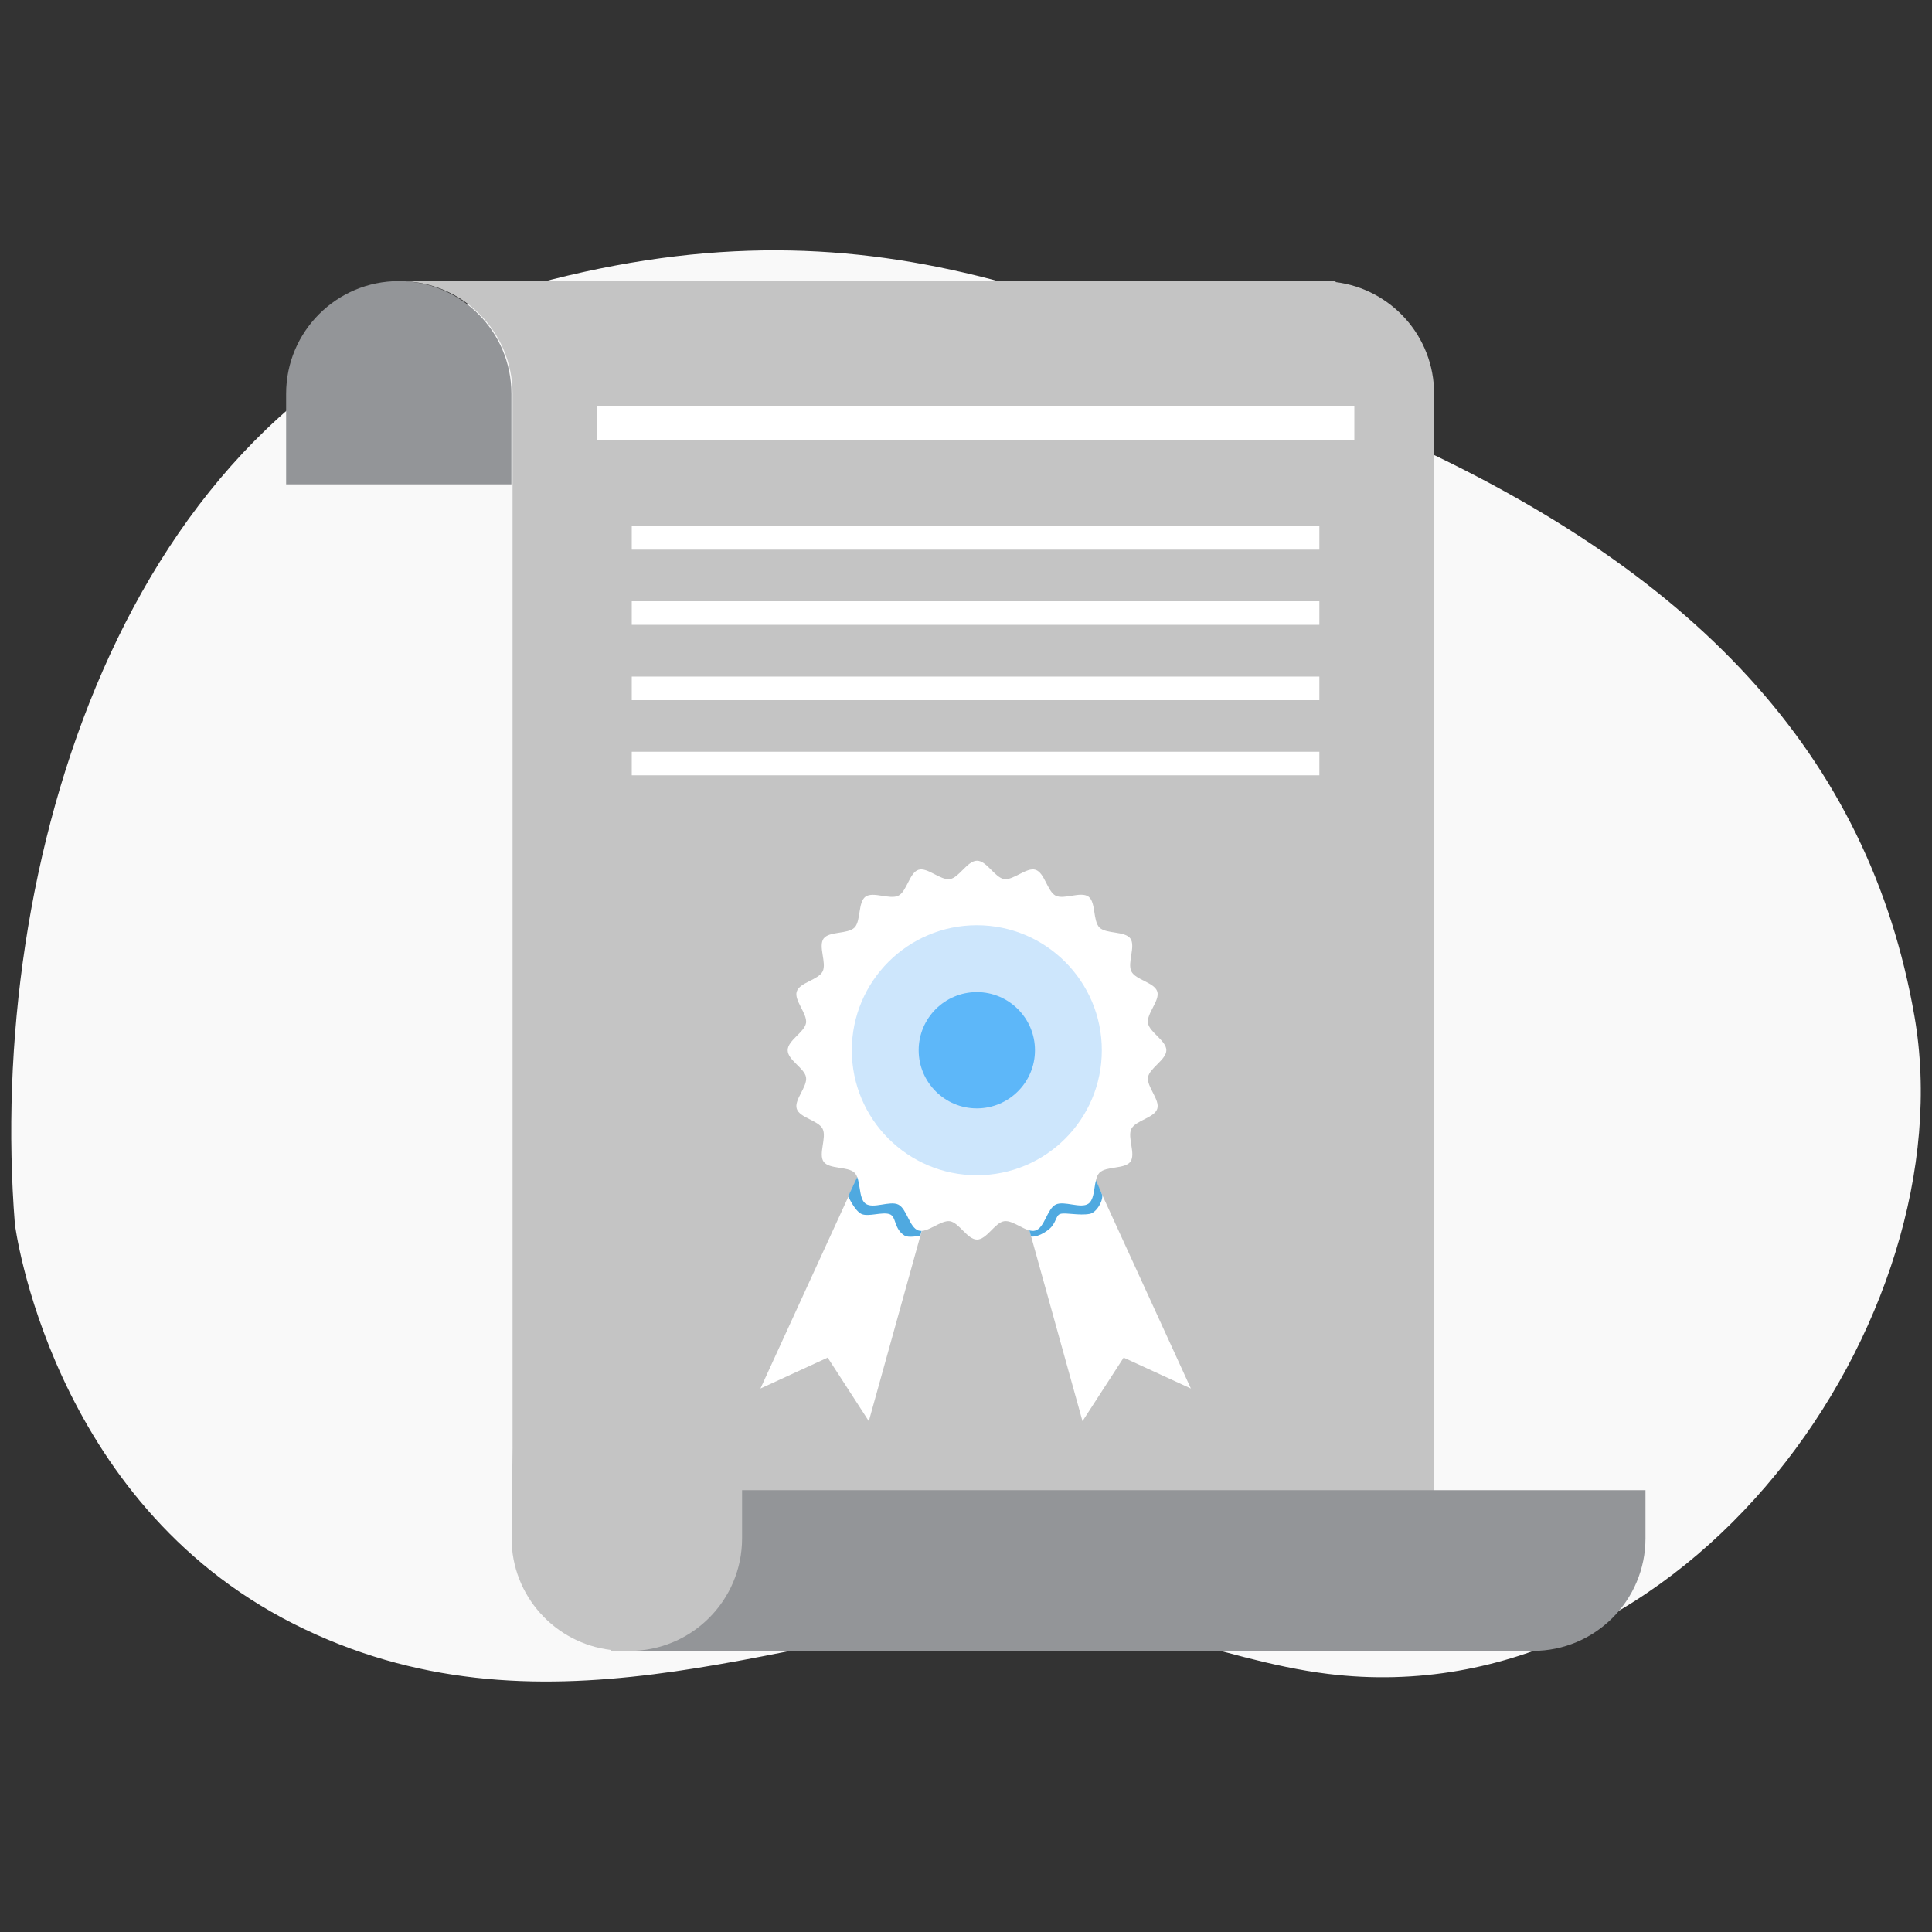 <?xml version="1.0" encoding="UTF-8"?>
<svg id="Layer_1" data-name="Layer 1" xmlns="http://www.w3.org/2000/svg" viewBox="0 0 100 100">
  <rect x="0" y="0" width="100" height="100" fill="#333333" stroke="none"/>
  <defs>
    <style>
      .cls-1 {
        fill: #fff;
      }

      .cls-2 {
        fill: #4fa9e0;
      }

      .cls-3 {
        fill: #f9f9f9;
      }

      .cls-4 {
        fill: #c4c4c4;
      }

      .cls-5 {
        fill: #939598;
      }

      .cls-6 {
        fill: #5db7f9;
      }

      .cls-7 {
        fill: #cde6fc;
      }
    </style>
  </defs>
  <path class="cls-3" d="M.77,63.36s1.79,14.31,14.43,20.69c12.64,6.38,24.94.73,36.26-.45,5.93-.61,11.45,2.32,17.27,3.04,18.61,2.3,33.08-18.47,30.36-34.05-2.35-13.49-11.33-23.17-27.63-30.31-16.3-7.13-27.51-12.77-46.35-6.83C6.27,21.39-.69,44.86.77,63.36Z"/>
  <g>
    <path class="cls-5" d="M26.47,25.07v-4.69c0-3.22-2.61-5.83-5.83-5.83s-5.83,2.61-5.83,5.83v4.69h11.66Z"/>
    <path class="cls-4" d="M69.13,14.6v-.05H20.7c3.22,0,5.83,2.61,5.83,5.83v54.55l-.05,4.69c0,2.98,2.25,5.44,5.14,5.78v.04h42.61V20.38c0-2.97-2.22-5.42-5.1-5.78Z"/>
    <path class="cls-5" d="M79.35,77.13h-40.94v2.49c0,3.22-2.61,5.83-5.83,5.83h46.76c3.22,0,5.83-2.61,5.83-5.83v-2.49h-5.83Z"/>
    <g>
      <rect class="cls-1" x="30.89" y="21.02" width="39.21" height="1.78"/>
      <g>
        <rect class="cls-1" x="32.7" y="27.23" width="35.59" height="1.22"/>
        <rect class="cls-1" x="32.7" y="31.12" width="35.59" height="1.22"/>
        <rect class="cls-1" x="32.7" y="35.02" width="35.59" height="1.22"/>
        <rect class="cls-1" x="32.7" y="38.91" width="35.59" height="1.22"/>
      </g>
    </g>
    <g>
      <polygon class="cls-1" points="46.94 55.32 43.71 62.38 39.36 71.87 42.84 70.27 44.97 73.56 49.85 56.01 46.94 55.32"/>
      <polygon class="cls-1" points="54.06 55.32 61.64 71.87 58.16 70.27 56.03 73.56 51.15 56.01 54.06 55.32"/>
    </g>
    <path class="cls-2" d="M43.91,61.93s.33.75.69.91c.36.15,1.05-.12,1.43,0,.38.11.22.77.8,1.12.19.12.8,0,.8,0l.95-3.42-3.63-.88-1.05,2.27Z"/>
    <path class="cls-2" d="M53.37,64s.32.08.87-.33c.46-.34.38-.77.65-.84.27-.08.96.1,1.51,0,.39-.07.73-.76.64-1-.18-.5-.77-1.68-.77-1.68l-3.5,1.68.6,2.18Z"/>
    <path class="cls-1" d="M60.37,54.36c0-.5-.88-.93-.95-1.41-.08-.49.63-1.17.48-1.63-.15-.47-1.12-.6-1.34-1.04-.22-.44.23-1.3-.05-1.7-.29-.4-1.25-.23-1.6-.57-.35-.35-.18-1.31-.57-1.6-.4-.29-1.26.17-1.7-.05-.43-.22-.57-1.19-1.04-1.34-.46-.15-1.14.55-1.63.48-.48-.08-.9-.95-1.4-.95s-.93.88-1.4.95c-.49.08-1.17-.63-1.63-.48-.47.15-.6,1.12-1.04,1.34-.44.22-1.3-.23-1.7.05-.4.29-.23,1.25-.57,1.6-.35.35-1.31.18-1.6.57-.29.4.17,1.26-.05,1.7-.22.44-1.19.57-1.34,1.04-.15.46.55,1.14.48,1.63-.08.48-.95.9-.95,1.41s.88.93.95,1.4c.08.49-.63,1.17-.48,1.63.15.47,1.12.6,1.34,1.04.22.44-.23,1.3.05,1.7.29.4,1.25.23,1.6.57.35.35.18,1.31.57,1.6.4.29,1.26-.17,1.7.05.44.22.57,1.19,1.04,1.34.46.15,1.14-.55,1.63-.48.48.08.9.95,1.4.95s.93-.88,1.4-.95c.49-.08,1.17.63,1.63.48.47-.15.6-1.12,1.04-1.34.44-.22,1.3.23,1.7-.05.4-.29.23-1.25.57-1.6.35-.35,1.31-.18,1.6-.57.29-.4-.17-1.26.05-1.7.22-.44,1.19-.57,1.34-1.04.15-.46-.55-1.14-.48-1.63.08-.48.95-.91.95-1.4Z"/>
    <path class="cls-7" d="M57.03,54.36c0,3.58-2.9,6.47-6.47,6.47s-6.47-2.9-6.47-6.47,2.9-6.47,6.47-6.47,6.47,2.9,6.47,6.47Z"/>
    <path class="cls-6" d="M53.57,54.36c0,1.66-1.35,3.01-3.01,3.01s-3.01-1.35-3.01-3.01,1.35-3.01,3.01-3.01,3.01,1.35,3.01,3.01Z"/>
  </g>
</svg>